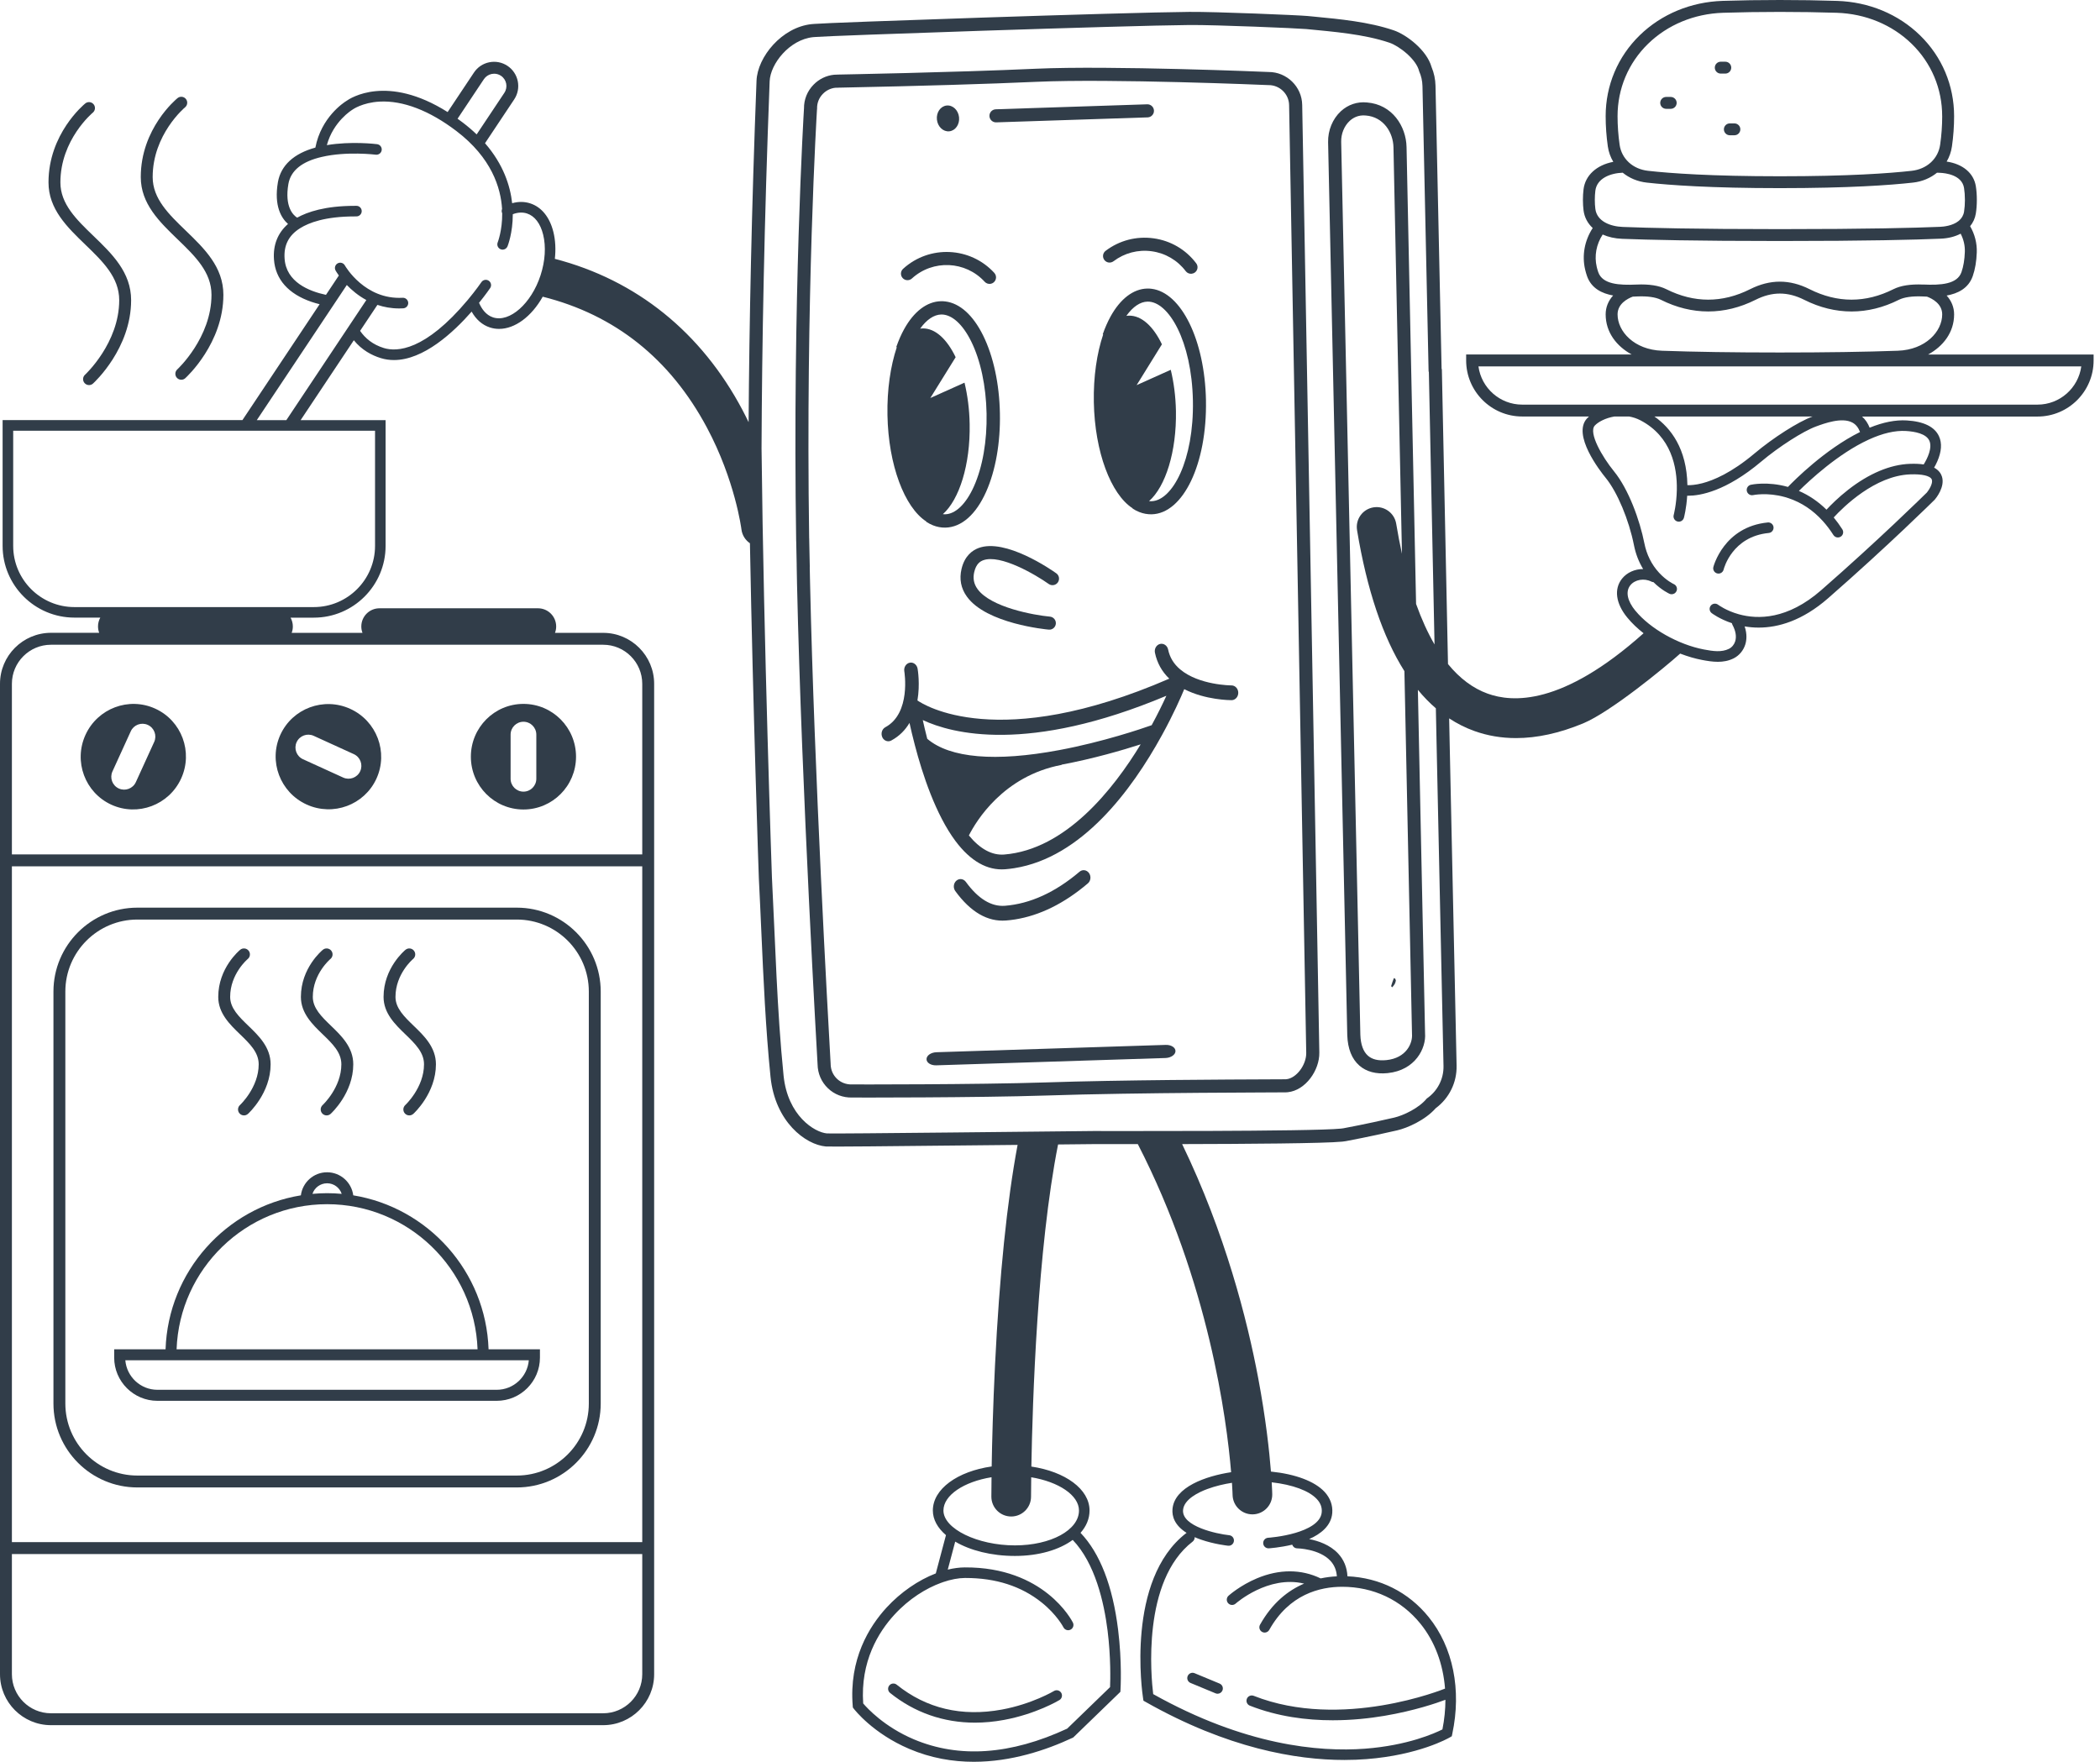 <svg width="230" height="193" viewBox="0 0 230 193" fill="none" xmlns="http://www.w3.org/2000/svg">
<g clip-path="url(#clip0_2451_43460)">
<path d="M116.031 186.232C115.929 186.294 113.476 187.755 109.964 188.406C108.883 188.606 107.821 188.706 106.784 188.706C103.333 188.706 100.163 187.605 97.485 185.45C97.236 185.25 97.195 184.885 97.397 184.635C97.597 184.387 97.962 184.345 98.212 184.548C101.459 187.16 105.332 188.077 109.718 187.274C113.031 186.668 115.41 185.254 115.434 185.239C115.707 185.075 116.063 185.163 116.229 185.436C116.394 185.71 116.306 186.065 116.033 186.232H116.031Z" fill="#313D49"/>
<path d="M133.353 185.538C133.279 185.538 133.204 185.524 133.131 185.493L130.392 184.356C130.097 184.233 129.955 183.895 130.079 183.6C130.202 183.305 130.54 183.163 130.835 183.287L133.574 184.424C133.869 184.547 134.01 184.885 133.887 185.18C133.794 185.404 133.58 185.538 133.353 185.538Z" fill="#313D49"/>
<path d="M152.817 107.219L152.88 107.414C152.808 107.781 152.717 107.863 152.486 108.153L152.359 108.029C152.456 107.695 152.54 107.471 152.665 107.141L152.817 107.219Z" fill="#313D49"/>
<path d="M88.055 11.893C88.039 12.154 86.789 32.756 87.2 59.289C87.2 59.291 87.202 59.292 87.204 59.296C87.218 60.151 87.234 61.014 87.257 61.883C87.257 61.885 87.256 61.889 87.254 61.89C87.259 62.586 87.281 63.278 87.293 63.979C87.803 86.658 89.53 116.291 89.544 116.586C89.56 117.6 89.964 118.525 90.674 119.208C91.384 119.892 92.321 120.25 93.313 120.228C93.487 120.232 106.939 120.255 114.568 120.007C124.557 119.669 140.648 119.676 140.813 119.66C140.888 119.66 140.963 119.655 141.038 119.646C142.987 119.447 144.528 117.244 144.498 115.305L142.622 11.494C142.592 9.495 140.931 7.879 138.937 7.886C138.719 7.872 121.612 7.16 113.456 7.529C104.439 7.94 91.868 8.165 91.74 8.17L91.704 8.174C91.581 8.172 91.466 8.176 91.345 8.188C90.497 8.274 89.707 8.657 89.108 9.272C88.416 9.976 88.042 10.906 88.057 11.891L88.055 11.893ZM89.485 11.984L89.489 11.929V11.873C89.48 11.272 89.707 10.706 90.129 10.278C90.497 9.901 90.978 9.667 91.489 9.615C91.554 9.608 91.615 9.606 91.681 9.608H91.765L91.831 9.603L92.213 9.595C100.747 9.424 108.314 9.198 113.518 8.962C121.682 8.594 138.701 9.311 138.853 9.32H138.894L138.941 9.322C140.162 9.316 141.17 10.302 141.188 11.517L143.064 115.331C143.085 116.649 141.989 118.11 140.891 118.221C140.856 118.224 140.818 118.226 140.781 118.228H140.723H140.72C140.552 118.23 140.006 118.231 139.17 118.235C134.652 118.253 122.649 118.299 114.516 118.573C106.871 118.821 93.438 118.795 93.333 118.793H93.309H93.279C92.668 118.805 92.096 118.585 91.666 118.172C91.225 117.747 90.985 117.189 90.975 116.56V116.535V116.51L90.964 116.327C90.671 111.21 89.188 84.638 88.724 63.946L88.709 63.287C88.7 62.901 88.691 62.516 88.686 62.132L88.693 62.112L88.686 61.844C88.663 60.98 88.647 60.122 88.632 59.271L88.627 58.972L88.623 58.967C88.225 32.493 89.467 12.184 89.48 11.986L89.485 11.984Z" fill="#313D49"/>
<path d="M101.441 57.11C101.441 57.11 101.452 57.11 101.457 57.11L101.43 57.149C101.666 57.306 101.92 57.439 102.185 57.546C102.625 57.721 103.079 57.805 103.538 57.798C105.303 57.764 106.889 56.368 108.004 53.87C109.041 51.547 109.578 48.494 109.513 45.272C109.453 42.052 108.8 39.023 107.672 36.743C106.572 34.517 105.121 33.216 103.542 33.021C103.381 33.001 103.22 32.992 103.057 32.996C101.523 33.03 100.089 34.12 99.018 36.068C98.711 36.62 98.423 37.276 98.162 38.016L98.219 38.036C97.529 40.112 97.145 42.69 97.198 45.476C97.298 50.956 99.072 55.57 101.43 57.111H101.437L101.441 57.11ZM103.511 56.337C103.429 56.337 103.347 56.334 103.265 56.325C105.063 54.732 106.285 50.898 106.2 46.448C106.174 44.821 105.966 43.289 105.637 41.918L101.893 43.6L104.666 39.13C103.721 37.162 102.437 35.944 101.037 35.976C100.951 35.976 100.865 35.985 100.781 35.996C101.488 35.011 102.289 34.469 103.088 34.451C104.236 34.433 105.43 35.501 106.363 37.387C107.397 39.477 107.997 42.288 108.053 45.297C108.112 48.309 107.622 51.142 106.671 53.273C105.811 55.198 104.659 56.314 103.51 56.337H103.511Z" fill="#313D49"/>
<path d="M132.083 43.859C131.952 37.239 129.374 32.036 126.122 31.634C125.966 31.614 125.809 31.607 125.651 31.609C124.132 31.639 122.703 32.728 121.629 34.677C121.307 35.265 121.021 35.918 120.776 36.62L120.824 36.636C120.13 38.707 119.748 41.272 119.801 44.058C119.903 49.527 121.673 54.127 124.03 55.669H124.037C124.037 55.669 124.051 55.669 124.058 55.669L124.035 55.703C124.26 55.851 124.511 55.983 124.779 56.091C125.222 56.266 125.675 56.346 126.125 56.339C129.596 56.271 132.211 50.789 132.081 43.859H132.083ZM126.102 54.907C126.016 54.909 125.932 54.904 125.848 54.893C127.652 53.309 128.873 49.475 128.793 45.025C128.762 43.405 128.555 41.87 128.226 40.509L124.487 42.19L127.257 37.718C126.317 35.753 125.029 34.548 123.633 34.577C123.543 34.577 123.454 34.586 123.365 34.598C124.074 33.602 124.879 33.055 125.68 33.041C127.974 32.989 130.523 37.344 130.652 43.886C130.774 50.423 128.399 54.862 126.104 54.905L126.102 54.907Z" fill="#313D49"/>
<path d="M114.99 67.547C115.384 67.583 115.675 67.932 115.639 68.325C115.609 68.672 115.333 68.939 114.999 68.972C114.954 68.978 114.908 68.978 114.861 68.972C114.584 68.947 108.033 68.327 105.897 65.354C105.244 64.447 105.048 63.425 105.312 62.316C105.654 60.879 106.512 60.281 107.173 60.033C110.115 58.93 115.128 62.402 115.689 62.802C116.011 63.031 116.086 63.478 115.857 63.802C115.628 64.124 115.18 64.199 114.858 63.97C113.503 63.006 109.571 60.666 107.676 61.376C107.361 61.494 106.918 61.756 106.705 62.65C106.539 63.346 106.655 63.957 107.057 64.519C108.513 66.544 113.277 67.392 114.988 67.547H114.99Z" fill="#313D49"/>
<path d="M108.902 29.899C109.169 30.19 109.149 30.644 108.858 30.911C108.74 31.018 108.595 31.079 108.448 31.095C108.23 31.116 108.005 31.04 107.847 30.866C105.748 28.57 102.171 28.41 99.875 30.507C99.584 30.773 99.129 30.752 98.863 30.46C98.597 30.169 98.616 29.715 98.91 29.448C101.79 26.818 106.272 27.02 108.906 29.899H108.902Z" fill="#313D49"/>
<path d="M130.87 29.845C130.761 29.927 130.638 29.974 130.511 29.986C130.271 30.011 130.023 29.913 129.867 29.706C128.959 28.504 127.634 27.73 126.14 27.524C124.645 27.319 123.159 27.708 121.956 28.618C121.639 28.856 121.191 28.795 120.953 28.479C120.713 28.164 120.776 27.714 121.092 27.476C122.599 26.335 124.462 25.849 126.336 26.105C128.212 26.362 129.873 27.333 131.013 28.842C131.253 29.157 131.19 29.607 130.874 29.845H130.87Z" fill="#313D49"/>
<path d="M125.744 12.855C125.728 12.855 125.712 12.857 125.694 12.858L109.108 13.404C108.713 13.416 108.382 13.107 108.368 12.712C108.355 12.316 108.659 11.989 109.059 11.972L125.646 11.426C126.041 11.414 126.372 11.723 126.386 12.118C126.399 12.497 126.114 12.817 125.743 12.855H125.744Z" fill="#313D49"/>
<path d="M111.155 100.721C110.83 100.773 110.504 100.81 110.179 100.835C108.164 100.992 106.297 99.907 104.627 97.61C104.373 97.259 104.425 96.751 104.745 96.474C105.063 96.195 105.53 96.254 105.786 96.607C107.132 98.457 108.573 99.339 110.07 99.222C112.834 99.002 115.58 97.747 118.233 95.493C118.555 95.219 119.02 95.284 119.272 95.636C119.524 95.99 119.467 96.498 119.145 96.771C116.567 98.963 113.885 100.29 111.158 100.721H111.155Z" fill="#313D49"/>
<path d="M96.626 80.749C96.773 81.073 97.088 81.241 97.397 81.193C97.472 81.18 97.545 81.157 97.617 81.118C98.523 80.63 99.162 79.948 99.612 79.189C99.757 79.855 99.952 80.687 100.197 81.617C101.028 84.808 102.477 89.224 104.658 92.146C106.31 94.343 108.141 95.376 110.1 95.221C110.435 95.194 110.765 95.155 111.091 95.103C118.453 93.939 123.921 86.615 127.262 80.531C128.534 78.223 129.354 76.335 129.703 75.493C132.029 76.687 134.745 76.7 134.883 76.7C134.918 76.7 134.952 76.696 134.988 76.691C135.346 76.634 135.621 76.297 135.619 75.89C135.619 75.443 135.285 75.082 134.877 75.082C134.841 75.082 131.317 75.062 129.261 73.329C128.561 72.745 128.115 72.014 127.938 71.154C127.847 70.717 127.452 70.446 127.053 70.54C126.655 70.637 126.404 71.07 126.495 71.506C126.726 72.616 127.254 73.569 128.065 74.343C109.303 82.487 101.111 77.172 100.481 76.73C100.785 74.949 100.519 73.363 100.497 73.24C100.419 72.802 100.02 72.507 99.632 72.596C99.231 72.679 98.969 73.101 99.044 73.54C99.051 73.587 99.804 78.134 96.964 79.664C96.598 79.862 96.45 80.347 96.63 80.748L96.626 80.749ZM126.134 79.441C125.07 79.818 120.808 81.273 116.018 82.167C109.02 83.48 104.032 83.047 101.556 80.93C101.356 80.156 101.193 79.455 101.066 78.877C104.229 80.358 112.55 82.602 127.747 76.217C127.352 77.081 126.81 78.196 126.134 79.441ZM106.115 91.52C106.886 89.993 109.862 84.996 116.277 83.787L116.274 83.762C119.764 83.109 122.979 82.165 124.931 81.538C121.938 86.469 116.719 93.064 109.989 93.608C108.652 93.714 107.35 93.011 106.117 91.52H106.115Z" fill="#313D49"/>
<path d="M103.97 14.384C104.64 14.316 105.119 13.629 105.04 12.848C104.961 12.069 104.353 11.491 103.683 11.559C103.013 11.627 102.534 12.315 102.614 13.095C102.693 13.875 103.3 14.452 103.97 14.384Z" fill="#313D49"/>
<path d="M102.575 115.265L127.672 114.462C128.271 114.442 128.75 114.748 128.743 115.145C128.736 115.527 128.28 115.855 127.711 115.894C127.69 115.894 127.668 115.896 127.647 115.898L102.548 116.7C101.949 116.72 101.47 116.414 101.477 116.017C101.484 115.62 101.962 115.284 102.573 115.265H102.575Z" fill="#313D49"/>
<path d="M65.793 153.748V108.619C65.793 103.551 61.67 99.428 56.602 99.428H15.045C9.976 99.428 5.854 103.551 5.854 108.619V153.748C5.854 158.817 9.976 162.94 15.045 162.94H56.602C61.67 162.94 65.793 158.817 65.793 153.748ZM64.49 153.748C64.49 158.098 60.952 161.637 56.602 161.637H15.045C10.695 161.637 7.157 158.098 7.157 153.748V108.619C7.157 104.269 10.695 100.731 15.045 100.731H56.602C60.952 100.731 64.49 104.269 64.49 108.619V153.748Z" fill="#313D49"/>
<path d="M0 74.907V183.399C0 186.476 2.503 188.981 5.582 188.981H66.064C69.141 188.981 71.645 186.478 71.645 183.399V74.907C71.645 71.83 69.141 69.325 66.064 69.325H60.785C60.868 69.107 60.914 68.873 60.914 68.626C60.914 67.526 60.022 66.634 58.922 66.634H41.564C40.464 66.634 39.572 67.526 39.572 68.626C39.572 68.873 39.618 69.107 39.701 69.325H31.945C32.027 69.107 32.073 68.873 32.073 68.626C32.073 68.275 31.982 67.946 31.823 67.66H34.371C38.707 67.66 42.232 64.133 42.232 59.799V46.025H32.925L38.753 37.273C39.631 38.355 40.729 38.928 41.7 39.227C42.179 39.375 42.663 39.441 43.148 39.441C46.391 39.441 49.658 36.415 51.656 34.135C52.143 35.006 52.826 35.601 53.652 35.869C53.983 35.977 54.32 36.028 54.66 36.028C56.405 36.028 58.22 34.675 59.441 32.501C67.347 34.484 73.397 39.304 77.42 46.831C80.517 52.624 81.198 57.93 81.204 57.984C81.282 58.628 81.638 59.171 82.135 59.511C82.473 77.73 83.102 96.072 83.113 96.228C83.211 98.121 83.295 100.052 83.381 101.983C83.614 107.22 83.853 112.635 84.39 117.956C84.888 122.896 88.228 125.392 90.442 125.589C90.842 125.625 95.795 125.583 111.45 125.417C110.293 131.596 109.462 139.704 108.977 149.559C108.755 154.069 108.655 158.025 108.612 160.641C104.867 161.179 102.169 163.107 102.169 165.468C102.169 166.461 102.698 167.387 103.606 168.165L102.492 172.357C100.581 173.094 98.652 174.41 97.094 176.105C95.178 178.195 92.979 181.76 93.394 186.875L93.408 187.045L93.511 187.181C93.596 187.29 95.6 189.881 99.576 191.577C101.954 192.593 104.352 192.993 106.656 192.993C110.761 192.993 114.571 191.72 117.459 190.371L117.546 190.329L122.706 185.332L122.721 185.109C122.728 184.987 122.903 182.094 122.458 178.517C121.861 173.712 120.475 170.147 118.344 167.912C118.977 167.199 119.331 166.37 119.331 165.468C119.331 163.123 116.667 161.204 112.959 160.652C113.082 153.614 113.611 136.84 115.884 125.369C117.72 125.349 119.102 125.335 119.73 125.33C119.896 125.33 120.463 125.33 121.323 125.33C122.183 125.33 123.313 125.331 124.619 125.331C132.393 140.455 134.355 155.485 134.837 161.27C132.095 161.687 128.608 162.885 128.415 165.32C128.354 166.082 128.619 167.07 129.962 167.918C129.946 167.929 129.928 167.936 129.912 167.948C123.282 173.06 125.109 185.497 125.192 186.024L125.235 186.301L125.479 186.439C134.451 191.518 141.964 192.793 147.242 192.793C148.113 192.793 148.923 192.759 149.668 192.7C155.418 192.253 158.647 190.403 158.783 190.324L159.005 190.195L159.058 189.945C160.09 185.11 159.148 180.44 156.471 177.135C154.256 174.397 151.115 172.827 147.578 172.672C147.528 171.696 147.187 170.861 146.559 170.183C145.658 169.212 144.354 168.785 143.384 168.597C144.641 168.043 145.799 167.153 145.914 165.74C145.981 164.893 145.69 164.093 145.073 163.427C143.992 162.261 141.871 161.474 139.198 161.201C139.025 158.994 138.644 155.427 137.805 150.968C136.598 144.552 134.185 135.084 129.472 125.328C136.513 125.313 145.043 125.258 147.017 125.058C147.179 125.042 147.31 125.022 147.405 125.004C149.784 124.559 152.271 123.999 153.029 123.822C154.108 123.572 156.078 122.725 157.245 121.398C158.72 120.306 159.571 118.578 159.532 116.737L158.781 81.794L158.717 78.694C159.588 79.266 160.507 79.729 161.476 80.077C162.917 80.594 164.44 80.853 166.038 80.853C168.338 80.853 170.789 80.319 173.374 79.249C176.369 78.01 182.292 73.151 184.018 71.597C184.854 71.917 185.668 72.151 186.404 72.291C186.975 72.4 187.561 72.497 188.146 72.497C188.734 72.497 189.319 72.398 189.878 72.118C190.477 71.817 190.94 71.266 191.148 70.607C191.291 70.154 191.369 69.475 191.08 68.619C191.557 68.699 192.07 68.749 192.617 68.749C194.75 68.749 197.382 68.011 200.218 65.536C206.781 59.799 211.829 54.805 211.879 54.755L211.913 54.719C212.031 54.58 213.057 53.327 212.685 52.191C212.585 51.885 212.352 51.508 211.832 51.227C211.945 51.033 212.066 50.802 212.177 50.548C212.649 49.472 212.712 48.542 212.363 47.786C211.888 46.751 210.699 46.168 208.83 46.055C207.607 45.982 206.245 46.25 204.772 46.852C204.573 46.352 204.296 45.942 203.939 45.63H223.159C226.545 45.63 229.3 42.874 229.3 39.488V38.837H211.172C212.812 37.943 214.022 36.42 214.022 34.441C214.022 33.661 213.731 32.953 213.204 32.376C214.412 32.159 215.587 31.602 216.061 30.25C216.322 29.508 216.47 28.632 216.504 27.648C216.54 26.647 216.282 25.648 215.775 24.779C216.098 24.387 216.314 23.922 216.399 23.398C216.474 22.937 216.511 22.431 216.511 21.893C216.511 21.355 216.474 20.849 216.399 20.389C216.166 18.954 214.965 17.961 213.205 17.699C213.499 17.202 213.697 16.642 213.783 16.041C213.942 14.945 214.021 13.828 214.021 12.721C214.021 9.358 212.696 6.215 210.289 3.869C207.91 1.548 204.682 0.209 201.203 0.098C199.222 0.032 197.114 0 194.94 0C192.732 0 190.624 0.032 188.675 0.095C185.196 0.207 181.969 1.547 179.589 3.865C177.182 6.211 175.858 9.354 175.858 12.717C175.858 13.821 175.938 14.938 176.095 16.038C176.183 16.653 176.39 17.221 176.694 17.727C174.871 18.078 173.626 19.197 173.435 20.738C173.39 21.106 173.367 21.493 173.367 21.888C173.367 22.31 173.392 22.698 173.435 23.041C173.53 23.804 173.885 24.464 174.44 24.979C173.546 26.349 173.244 27.981 173.614 29.547C173.669 29.78 173.737 30.014 173.816 30.243C174.29 31.596 175.466 32.154 176.676 32.37C176.149 32.948 175.858 33.656 175.858 34.435C175.858 36.415 177.068 37.938 178.709 38.832H160.578V39.483C160.578 42.869 163.333 45.624 166.719 45.624H174.034C173.955 45.692 173.884 45.76 173.821 45.828C172.155 47.62 175.234 51.578 175.866 52.352C177.134 53.904 178.405 56.936 178.958 59.724C179.147 60.678 179.485 61.551 179.963 62.336C179.072 62.332 178.205 62.699 177.656 63.382C176.746 64.515 176.961 66.112 178.227 67.651C178.743 68.281 179.351 68.853 180.011 69.368C171.057 77.374 165.6 76.941 162.94 75.985C161.334 75.409 159.879 74.32 158.59 72.743L157.918 40.432C157.907 40.427 157.898 40.421 157.889 40.418L157.222 9.394C157.206 8.682 157.061 7.992 156.788 7.339C156.267 5.482 154.038 3.796 152.647 3.322C149.924 2.394 146.748 2.092 143.947 1.824L143.199 1.752C142.247 1.661 133.175 1.277 130.259 1.302C123.08 1.361 90.621 2.476 89.212 2.618C89.112 2.623 89.011 2.63 88.911 2.641C85.623 2.973 82.957 6.251 82.857 8.847C82.316 22.878 82.064 35.381 81.99 46.248C81.779 45.812 81.561 45.37 81.325 44.925C76.814 36.398 69.713 30.679 60.769 28.355C60.884 27.319 60.832 26.315 60.61 25.413C60.21 23.794 59.31 22.68 58.075 22.279C57.444 22.074 56.772 22.068 56.094 22.261C55.885 20.37 55.141 18.01 53.121 15.689L56.318 10.888C57.127 9.673 56.797 8.024 55.581 7.214C54.993 6.823 54.285 6.683 53.591 6.821C52.897 6.96 52.298 7.361 51.907 7.951L49.026 12.276C42.392 8.089 38.347 10.763 37.938 11.058C37.63 11.248 35.179 12.852 34.542 16.165C34.542 16.165 34.542 16.166 34.542 16.168C32.179 16.817 30.763 18.117 30.439 19.95C29.987 22.578 30.829 23.903 31.544 24.534C30.421 25.512 29.89 26.842 30.007 28.43C30.162 30.597 31.584 32.2 34.115 33.066C34.417 33.169 34.716 33.254 35.006 33.325L26.592 45.959C26.579 45.978 26.568 46 26.554 46.019H0.286V59.793C0.286 64.129 3.814 67.655 8.148 67.655H10.985C10.826 67.941 10.735 68.27 10.735 68.62C10.735 68.867 10.781 69.101 10.863 69.319H5.584C2.503 69.325 0 71.828 0 74.907ZM212.717 12.719C212.717 13.763 212.642 14.818 212.492 15.854C212.385 16.604 212.04 17.253 211.523 17.747C211.494 17.768 211.469 17.793 211.444 17.82C210.904 18.303 210.193 18.619 209.37 18.712C206.933 18.986 202.451 19.309 194.938 19.309C187.425 19.309 182.943 18.984 180.506 18.712C179.671 18.619 178.949 18.294 178.407 17.799C178.4 17.792 178.391 17.783 178.384 17.776C177.851 17.28 177.495 16.62 177.386 15.855C177.238 14.816 177.161 13.762 177.161 12.721C177.161 9.712 178.346 6.9 180.499 4.802C182.644 2.71 185.564 1.502 188.716 1.4C190.651 1.337 192.743 1.305 194.938 1.305C197.1 1.305 199.193 1.337 201.16 1.4C204.314 1.502 207.232 2.71 209.377 4.802C211.53 6.9 212.714 9.712 212.714 12.721L212.717 12.719ZM215.206 21.89C215.206 22.358 215.174 22.796 215.111 23.188C215.041 23.613 214.834 23.93 214.562 24.164C214.561 24.164 214.557 24.167 214.555 24.169C214.539 24.18 214.527 24.194 214.512 24.207C213.858 24.736 212.869 24.831 212.487 24.847C209.758 24.961 204.5 25.099 194.938 25.099C185.691 25.099 180.472 24.968 177.722 24.859C176.387 24.806 174.899 24.259 174.728 22.878C174.69 22.585 174.67 22.252 174.67 21.886C174.67 21.546 174.69 21.212 174.728 20.897C174.899 19.519 176.387 18.97 177.721 18.918H177.726C178.443 19.503 179.348 19.891 180.361 20.003C182.832 20.279 187.366 20.609 194.938 20.609C202.51 20.609 207.044 20.28 209.515 20.003C210.529 19.891 211.433 19.503 212.15 18.918L212.487 18.932C213.043 18.956 214.877 19.145 215.109 20.591C215.172 20.983 215.204 21.419 215.204 21.888L215.206 21.89ZM210.634 31.172C209.267 31.11 208.171 31.281 207.378 31.678C204.33 33.209 201.241 33.209 198.192 31.678C196.002 30.579 193.873 30.579 191.682 31.678C188.634 33.209 185.544 33.209 182.496 31.678C181.704 31.281 180.61 31.11 179.242 31.172C177.34 31.256 175.514 31.151 175.048 29.817C174.983 29.631 174.928 29.44 174.883 29.249C174.595 28.033 174.833 26.763 175.532 25.691C176.145 25.966 176.868 26.13 177.67 26.161C180.433 26.27 185.67 26.4 194.938 26.4C204.523 26.4 209.801 26.263 212.54 26.146C213.389 26.111 214.131 25.918 214.738 25.598C215.059 26.213 215.222 26.905 215.197 27.596C215.168 28.449 215.043 29.195 214.827 29.812C214.359 31.149 212.535 31.253 210.632 31.167L210.634 31.172ZM207.852 38.421C204.294 38.549 199.95 38.614 194.94 38.614C189.928 38.614 185.584 38.549 182.028 38.421C178.981 38.313 177.163 36.311 177.163 34.439C177.163 33.271 178.259 32.708 178.829 32.494C178.999 32.488 179.158 32.481 179.303 32.474C180.429 32.424 181.332 32.551 181.915 32.844C185.303 34.544 188.884 34.544 192.271 32.844C194.092 31.929 195.789 31.929 197.609 32.844C199.302 33.695 201.046 34.121 202.787 34.121C204.529 34.121 206.272 33.695 207.965 32.844C208.548 32.551 209.451 32.424 210.577 32.474C210.722 32.481 210.881 32.488 211.051 32.494C211.621 32.708 212.717 33.271 212.717 34.439C212.717 36.313 210.897 38.315 207.852 38.421ZM223.157 44.324H166.719C164.274 44.324 162.244 42.499 161.926 40.139H227.95C227.63 42.499 225.603 44.324 223.157 44.324ZM198.514 45.628C198.514 45.628 198.501 45.633 198.496 45.635C196.939 46.209 194.21 47.947 192.151 49.681C189.632 51.801 187.656 52.62 186.442 52.935C185.702 53.126 185.151 53.157 184.811 53.148C184.738 49.143 182.993 46.888 181.202 45.628H198.516H198.514ZM210.691 50.877C210.259 50.813 209.76 50.789 209.175 50.811C207.035 50.886 204.7 51.866 202.422 53.647C201.337 54.494 200.513 55.325 200.044 55.831C199.143 54.945 198.131 54.256 197.023 53.777C198.187 52.622 201.33 49.69 204.659 48.161C206.186 47.459 207.563 47.139 208.755 47.212C209.724 47.271 210.953 47.502 211.307 48.27C211.666 49.05 211.087 50.246 210.688 50.879L210.691 50.877ZM179.124 66.918C178.218 65.817 178.014 64.794 178.563 64.109C179.063 63.486 180.072 63.31 180.86 63.709C180.935 63.746 181.014 63.766 181.093 63.77C181.99 64.66 182.816 65.03 182.855 65.048C182.931 65.082 183.011 65.096 183.088 65.096C183.311 65.096 183.522 64.968 183.619 64.749C183.748 64.456 183.615 64.117 183.324 63.986C183.302 63.977 182.509 63.611 181.704 62.734C180.885 61.842 180.343 60.755 180.095 59.5C179.6 57.001 178.378 53.596 176.764 51.621C175.491 50.063 173.946 47.396 174.67 46.616C175.044 46.212 175.85 45.787 176.819 45.624H178.423C178.838 45.697 179.258 45.83 179.668 46.044C183.045 47.811 183.699 51.16 183.653 53.659C183.622 55.243 183.311 56.404 183.31 56.414C183.226 56.724 183.408 57.042 183.717 57.126C184.027 57.21 184.345 57.028 184.429 56.718C184.441 56.672 184.702 55.701 184.788 54.301C184.828 54.301 184.869 54.303 184.912 54.303C186.193 54.303 189.008 53.838 192.898 50.562C194.838 48.93 197.473 47.242 198.898 46.717C199.817 46.379 201.729 45.674 202.878 46.289C203.259 46.493 203.534 46.836 203.717 47.324C199.875 49.23 196.494 52.64 195.821 53.341C195.811 53.337 195.798 53.334 195.787 53.33C193.574 52.711 191.834 53.087 191.761 53.103C191.448 53.173 191.251 53.482 191.321 53.795C191.391 54.106 191.7 54.304 192.011 54.235C192.027 54.231 193.556 53.911 195.478 54.447C195.612 54.483 195.748 54.526 195.886 54.573C197.304 55.045 198.564 55.883 199.635 57.069C200.05 57.526 200.443 58.045 200.803 58.61C200.913 58.783 201.101 58.878 201.292 58.878C201.398 58.878 201.507 58.849 201.604 58.787C201.873 58.615 201.952 58.258 201.781 57.988C201.486 57.523 201.167 57.087 200.835 56.684C201.882 55.544 205.356 52.1 209.218 51.964C209.876 51.941 210.416 51.978 210.822 52.075C211.122 52.147 211.498 52.286 211.584 52.545C211.718 52.949 211.287 53.65 211.044 53.947C210.693 54.292 205.784 59.127 199.456 64.658C195.773 67.877 192.524 67.866 190.447 67.29C189.04 66.899 188.185 66.251 188.176 66.246C187.922 66.051 187.559 66.099 187.365 66.352C187.17 66.604 187.216 66.966 187.468 67.161C187.506 67.19 188.319 67.81 189.685 68.266C189.696 68.327 189.714 68.386 189.744 68.443C190.104 69.11 190.207 69.736 190.045 70.253C189.93 70.616 189.68 70.916 189.36 71.075C188.564 71.472 187.611 71.336 186.623 71.147C183.819 70.614 180.737 68.873 179.126 66.913L179.124 66.918ZM134.929 162.429C134.984 163.266 134.997 163.732 134.997 163.761C135.022 164.945 135.989 165.889 137.167 165.889C137.181 165.889 137.197 165.889 137.214 165.889C138.413 165.864 139.366 164.871 139.341 163.672C139.341 163.613 139.329 163.162 139.282 162.377C141.564 162.636 143.366 163.291 144.228 164.217C144.63 164.65 144.805 165.118 144.762 165.649C144.666 166.843 143.153 167.539 141.898 167.911C140.405 168.354 138.908 168.451 138.892 168.452C138.572 168.472 138.331 168.747 138.351 169.066C138.37 169.373 138.624 169.609 138.928 169.609C138.941 169.609 138.951 169.609 138.964 169.609C139.019 169.606 140.178 169.531 141.528 169.209C141.603 169.439 141.816 169.607 142.07 169.611C142.093 169.611 144.49 169.656 145.715 170.979C146.142 171.442 146.373 172.001 146.418 172.677C145.853 172.704 145.256 172.774 144.641 172.904C142.52 171.878 140.119 171.871 137.68 172.89C135.823 173.668 134.603 174.758 134.553 174.803C134.315 175.018 134.297 175.384 134.512 175.622C134.626 175.749 134.784 175.813 134.943 175.813C135.081 175.813 135.22 175.763 135.331 175.665C135.383 175.618 138.901 172.524 142.831 173.475C141.083 174.218 139.345 175.581 138.004 177.975C137.848 178.254 137.947 178.608 138.225 178.763C138.504 178.919 138.858 178.821 139.014 178.542C141.199 174.64 144.562 173.822 146.999 173.822C150.417 173.822 153.462 175.259 155.574 177.869C157.143 179.809 158.059 182.275 158.266 184.975C158.259 184.976 158.252 184.978 158.245 184.982C158.132 185.028 146.945 189.57 137.312 185.767C137.015 185.649 136.677 185.795 136.561 186.092C136.443 186.389 136.59 186.727 136.886 186.843C139.929 188.044 143.098 188.445 145.964 188.445C148.066 188.445 150.006 188.23 151.619 187.959C154.921 187.403 157.399 186.543 158.309 186.199C158.306 187.26 158.198 188.347 157.98 189.446C157.174 189.854 154.192 191.204 149.505 191.558C144.456 191.939 136.348 191.202 126.302 185.579C126.075 183.737 125.047 173.171 130.622 168.873C130.777 168.753 130.854 168.569 130.845 168.386C131.049 168.476 131.269 168.563 131.507 168.646C132.974 169.16 134.444 169.318 134.507 169.325C134.825 169.359 135.109 169.128 135.143 168.81C135.177 168.492 134.946 168.207 134.628 168.174C133.271 168.03 129.431 167.215 129.572 165.418C129.667 164.229 131.288 163.459 132.247 163.107C133.13 162.781 134.07 162.565 134.925 162.433L134.929 162.429ZM104.618 168.876C106.258 169.842 108.584 170.444 111.158 170.444C113.765 170.444 116.012 169.774 117.487 168.688C119.933 171.236 120.915 175.5 121.308 178.638C121.673 181.56 121.609 184.074 121.578 184.814L116.883 189.36C110.695 192.234 105.045 192.627 100.089 190.533C96.859 189.167 94.985 187.127 94.54 186.602C94.223 181.998 96.213 178.781 97.953 176.886C99.562 175.132 101.423 173.99 103.082 173.384C103.141 173.373 103.198 173.351 103.25 173.323C104.148 173.012 104.979 172.861 105.675 172.858C105.705 172.858 105.737 172.858 105.768 172.858C109.065 172.858 111.863 173.759 114.083 175.538C115.76 176.879 116.465 178.248 116.472 178.263C116.617 178.547 116.965 178.663 117.25 178.518C117.536 178.375 117.65 178.029 117.507 177.742C117.382 177.494 114.359 171.656 105.668 171.699C105.069 171.703 104.441 171.787 103.803 171.942L104.618 168.876ZM108.596 161.821C108.578 163.157 108.578 163.929 108.578 163.95C108.578 165.15 109.551 166.123 110.751 166.123C111.95 166.123 112.923 165.15 112.923 163.95C112.923 163.908 112.923 163.141 112.943 161.826C115.936 162.32 118.174 163.788 118.174 165.468C118.174 167.61 115.092 169.287 111.158 169.287C107.06 169.287 103.329 167.467 103.329 165.468C103.329 163.782 105.585 162.309 108.596 161.821ZM83.406 49.196C83.454 37.704 83.703 24.228 84.295 8.904C84.368 7.01 86.455 4.334 89.061 4.069C89.151 4.06 89.24 4.053 89.33 4.051C89.337 4.051 89.346 4.05 89.36 4.048C90.681 3.914 123.237 2.798 130.276 2.739C133.139 2.714 142.193 3.098 143.065 3.183C145.996 3.469 149.389 3.73 152.189 4.683C153.239 5.04 155.127 6.487 155.432 7.808C155.652 8.303 155.781 8.85 155.794 9.428L156.466 40.713C156.475 40.715 156.484 40.72 156.493 40.722L157.115 70.596C156.369 69.318 155.695 67.834 155.094 66.155L154.54 39.588L154.05 16.102C154.002 13.84 152.491 11.439 149.715 11.225C148.656 11.117 147.641 11.461 146.854 12.187C145.953 13.02 145.433 14.284 145.459 15.571L146.139 47.246L146.695 73.189L147.558 113.399C147.61 114.886 148.057 116.007 148.887 116.731C149.65 117.397 150.714 117.681 151.964 117.554C151.971 117.554 151.976 117.554 151.984 117.552C155.028 117.243 156.21 114.802 156.078 113.207L155.382 79.931L155.291 75.565C155.912 76.321 156.568 76.997 157.26 77.59L157.331 81.027L158.098 116.767C158.13 118.244 157.397 119.558 156.264 120.336C155.427 121.377 153.716 122.19 152.7 122.426C151.835 122.63 149.407 123.172 147.138 123.595C147.072 123.608 146.983 123.62 146.872 123.631C143.586 123.965 120.96 123.889 119.721 123.896C116.34 123.923 91.218 124.216 90.57 124.159C89.21 124.039 86.263 122.226 85.818 117.81C85.091 110.604 84.919 103.349 84.545 96.115C84.545 96.115 83.639 70.365 83.408 49.195L83.406 49.196ZM148.629 58.077C149.713 64.619 151.449 69.775 153.816 73.519L153.945 79.67L154.648 113.283C154.728 114.266 154.038 115.905 151.837 116.129C151.832 116.129 151.826 116.129 151.823 116.129C150.963 116.217 150.292 116.056 149.829 115.652C149.311 115.199 149.028 114.425 148.991 113.359L148.127 73.16L147.571 47.217L146.892 15.542C146.872 14.659 147.222 13.797 147.827 13.239C148.168 12.927 148.747 12.567 149.588 12.653C151.531 12.803 152.584 14.518 152.618 16.134L153.124 40.395L153.548 60.659C153.317 59.609 153.106 58.513 152.917 57.367C152.72 56.184 151.601 55.384 150.419 55.579C149.235 55.776 148.434 56.893 148.631 58.077H148.629ZM55.239 10.168L52.205 14.723C51.751 14.287 51.249 13.855 50.691 13.429C50.496 13.281 50.305 13.141 50.114 13.005L52.997 8.675C53.198 8.376 53.502 8.173 53.854 8.101C53.943 8.083 54.033 8.074 54.122 8.074C54.385 8.074 54.642 8.151 54.866 8.3C55.484 8.711 55.651 9.549 55.239 10.166V10.168ZM39.441 36.241L41.335 33.398C42.048 33.638 42.842 33.788 43.724 33.788C43.868 33.788 44.015 33.785 44.163 33.776C44.483 33.758 44.728 33.484 44.71 33.166C44.693 32.846 44.415 32.603 44.101 32.619C39.976 32.846 37.854 29.222 37.766 29.068C37.607 28.791 37.255 28.694 36.976 28.852C36.699 29.009 36.6 29.361 36.758 29.64C36.779 29.676 36.897 29.881 37.112 30.18L35.701 32.299C33.833 31.902 31.353 30.897 31.171 28.351C31.061 26.874 31.619 25.776 32.876 24.995C33.811 24.407 35.603 23.708 38.834 23.708C38.867 23.708 38.901 23.708 38.928 23.708C39.034 23.708 39.075 23.708 39.127 23.699C39.443 23.649 39.66 23.354 39.609 23.037C39.563 22.735 39.288 22.522 38.989 22.549C38.966 22.549 38.925 22.549 38.871 22.549H38.834C35.615 22.549 33.665 23.218 32.544 23.844C32.106 23.563 31.156 22.651 31.585 20.152C31.845 18.684 33.078 17.684 35.254 17.187C37.965 16.553 41.126 16.941 41.158 16.944C41.474 16.983 41.766 16.76 41.805 16.442C41.844 16.125 41.621 15.836 41.303 15.794C41.178 15.778 38.476 15.448 35.798 15.898C36.504 13.299 38.538 12.054 38.56 12.042L38.615 12.004C38.615 12.004 39.679 11.232 41.58 11.13C44.127 10.994 47.035 12.108 49.986 14.353C53.845 17.289 54.85 20.579 54.989 22.892C54.928 23.041 54.93 23.211 55.003 23.363C55.021 25.245 54.515 26.54 54.51 26.552C54.392 26.849 54.535 27.185 54.832 27.305C54.903 27.334 54.977 27.348 55.048 27.348C55.277 27.348 55.493 27.212 55.584 26.987C55.609 26.926 56.164 25.532 56.164 23.466C56.706 23.259 57.238 23.229 57.719 23.386C58.56 23.66 59.187 24.48 59.487 25.698C59.813 27.014 59.711 28.6 59.201 30.164C58.197 33.248 55.819 35.356 54.006 34.77C53.205 34.512 52.745 33.799 52.502 33.246C52.491 33.221 52.477 33.2 52.463 33.178C53.215 32.247 53.663 31.587 53.684 31.557C53.863 31.292 53.795 30.933 53.53 30.752C53.266 30.573 52.906 30.641 52.726 30.906C52.72 30.915 52.148 31.755 51.229 32.857C46.541 38.458 43.459 38.56 42.039 38.124C40.829 37.752 40.003 37.06 39.44 36.245L39.441 36.241ZM31.36 46.025H28.124L37.984 31.221C38.521 31.779 39.232 32.385 40.123 32.867L31.36 46.025ZM34.371 66.502H8.148C4.452 66.502 1.445 63.494 1.445 59.799V47.183H41.076V59.799C41.076 63.494 38.068 66.502 34.373 66.502H34.371ZM70.342 74.907V93.596H1.303V74.907C1.303 72.548 3.222 70.628 5.582 70.628H66.064C68.424 70.628 70.342 72.547 70.342 74.907ZM70.342 94.899V168.933H1.303V94.899H70.342ZM1.303 183.399V170.237H70.342V183.399C70.342 185.758 68.424 187.678 66.064 187.678H5.582C3.224 187.678 1.303 185.759 1.303 183.399Z" fill="#313D49"/>
<path d="M193.611 57.231C193.929 57.202 194.213 57.433 194.244 57.751C194.274 58.069 194.041 58.354 193.723 58.384C189.729 58.774 188.815 62.239 188.778 62.391C188.713 62.656 188.476 62.833 188.216 62.833C188.172 62.833 188.125 62.827 188.079 62.816C187.768 62.741 187.576 62.427 187.653 62.117C187.664 62.073 188.781 57.705 193.612 57.233L193.611 57.231Z" fill="#313D49"/>
<path d="M189.958 14.818H189.459C189.1 14.818 188.808 14.527 188.808 14.167C188.808 13.808 189.1 13.517 189.459 13.517H189.958C190.317 13.517 190.609 13.808 190.609 14.167C190.609 14.527 190.317 14.818 189.958 14.818Z" fill="#313D49"/>
<path d="M188.961 8.061H188.462C188.103 8.061 187.812 7.77 187.812 7.411C187.812 7.051 188.103 6.76 188.462 6.76H188.961C189.321 6.76 189.612 7.051 189.612 7.411C189.612 7.77 189.321 8.061 188.961 8.061Z" fill="#313D49"/>
<path d="M182.984 11.921H182.485C182.126 11.921 181.834 11.629 181.834 11.27C181.834 10.911 182.126 10.619 182.485 10.619H182.984C183.343 10.619 183.635 10.911 183.635 11.27C183.635 11.629 183.343 11.921 182.984 11.921Z" fill="#313D49"/>
<path d="M10.19 42.014C10.064 42.127 9.909 42.184 9.751 42.184C9.574 42.184 9.397 42.112 9.269 41.971C9.027 41.705 9.045 41.294 9.312 41.05C9.349 41.016 13.057 37.575 13.057 32.881C13.057 30.38 11.25 28.637 9.338 26.792C7.359 24.882 5.312 22.908 5.312 19.982C5.312 14.673 9.174 11.466 9.338 11.332C9.617 11.104 10.027 11.147 10.254 11.425C10.481 11.703 10.44 12.113 10.163 12.342C10.127 12.37 6.615 15.308 6.615 19.982C6.615 22.354 8.378 24.054 10.243 25.853C12.267 27.805 14.361 29.826 14.361 32.881C14.361 38.161 10.359 41.858 10.188 42.014H10.19Z" fill="#313D49"/>
<path d="M20.295 41.429C20.17 41.542 20.014 41.599 19.857 41.599C19.68 41.599 19.503 41.528 19.374 41.386C19.133 41.12 19.151 40.709 19.417 40.465C19.455 40.431 23.163 36.99 23.163 32.296C23.163 29.795 21.355 28.052 19.444 26.207C17.465 24.297 15.418 22.323 15.418 19.397C15.418 14.088 19.279 10.881 19.444 10.747C19.723 10.52 20.132 10.562 20.359 10.84C20.586 11.118 20.545 11.528 20.268 11.757C20.232 11.785 16.721 14.723 16.721 19.397C16.721 21.769 18.484 23.469 20.349 25.268C22.372 27.221 24.466 29.241 24.466 32.296C24.466 37.576 20.465 41.274 20.293 41.429H20.295Z" fill="#313D49"/>
<path d="M27.159 122.016C27.034 122.129 26.878 122.186 26.721 122.186C26.544 122.186 26.368 122.115 26.24 121.973C25.998 121.709 26.016 121.296 26.281 121.053C26.3 121.033 28.333 119.141 28.333 116.585C28.333 115.272 27.341 114.316 26.291 113.302C25.172 112.222 23.903 110.997 23.903 109.206C23.903 106.038 26.211 104.121 26.309 104.041C26.588 103.813 26.996 103.856 27.225 104.134C27.452 104.411 27.413 104.822 27.135 105.051C27.116 105.067 25.208 106.672 25.208 109.206C25.208 110.445 26.175 111.376 27.198 112.365C28.342 113.468 29.639 114.72 29.639 116.586C29.639 119.73 27.262 121.925 27.16 122.016H27.159Z" fill="#313D49"/>
<path d="M36.213 122.016C36.087 122.129 35.932 122.186 35.775 122.186C35.598 122.186 35.421 122.115 35.294 121.973C35.052 121.709 35.07 121.296 35.335 121.053C35.356 121.033 37.387 119.141 37.387 116.585C37.387 115.272 36.395 114.316 35.344 113.302C34.224 112.222 32.955 110.997 32.955 109.206C32.955 106.038 35.263 104.121 35.362 104.041C35.641 103.813 36.048 103.856 36.277 104.134C36.504 104.411 36.465 104.822 36.188 105.051C36.168 105.067 34.26 106.672 34.26 109.206C34.26 110.445 35.227 111.376 36.25 112.365C37.395 113.468 38.691 114.72 38.691 116.586C38.691 119.73 36.313 121.925 36.213 122.018V122.016Z" fill="#313D49"/>
<path d="M45.265 122.016C45.14 122.129 44.984 122.186 44.827 122.186C44.65 122.186 44.473 122.115 44.346 121.973C44.105 121.709 44.123 121.296 44.387 121.053C44.407 121.033 46.44 119.141 46.44 116.585C46.44 115.272 45.447 114.316 44.398 113.302C43.279 112.222 42.009 110.997 42.009 109.206C42.009 106.038 44.318 104.121 44.416 104.041C44.695 103.813 45.102 103.856 45.331 104.134C45.558 104.411 45.519 104.822 45.242 105.051C45.222 105.067 43.315 106.672 43.315 109.206C43.315 110.445 44.282 111.376 45.304 112.365C46.449 113.468 47.745 114.72 47.745 116.586C47.745 119.73 45.369 121.925 45.267 122.018L45.265 122.016Z" fill="#313D49"/>
<path d="M63.089 82.891C63.089 79.696 60.51 77.107 57.33 77.107C54.149 77.107 51.571 79.696 51.571 82.891C51.571 86.086 54.149 88.675 57.33 88.675C60.51 88.675 63.089 86.086 63.089 82.891ZM58.74 85.31C58.74 86.088 58.109 86.719 57.331 86.719C56.554 86.719 55.923 86.088 55.923 85.31V80.472C55.923 79.695 56.554 79.063 57.331 79.063C58.109 79.063 58.74 79.695 58.74 80.472V85.31Z" fill="#313D49"/>
<path d="M41.231 85.29C42.551 82.398 41.265 78.977 38.36 77.651C35.454 76.324 32.029 77.595 30.707 80.488C29.388 83.381 30.674 86.801 33.579 88.128C36.484 89.454 39.91 88.183 41.231 85.29ZM39.452 84.479C39.129 85.187 38.294 85.498 37.586 85.176L33.184 83.168C32.476 82.845 32.165 82.01 32.486 81.302C32.81 80.594 33.645 80.282 34.353 80.604L38.755 82.612C39.463 82.936 39.774 83.771 39.452 84.479Z" fill="#313D49"/>
<path d="M19.84 85.28C21.167 82.375 19.896 78.949 17.003 77.628C14.11 76.308 10.69 77.594 9.363 80.499C8.036 83.405 9.308 86.83 12.2 88.152C15.093 89.471 18.514 88.186 19.84 85.28ZM16.887 81.275L14.879 85.677C14.555 86.385 13.72 86.696 13.012 86.374C12.304 86.051 11.993 85.216 12.315 84.508L14.323 80.106C14.646 79.398 15.481 79.087 16.189 79.409C16.897 79.732 17.208 80.567 16.887 81.275Z" fill="#313D49"/>
<path d="M53.51 147.805C53.222 139.291 46.899 132.284 38.69 130.941C38.508 129.518 37.292 128.415 35.821 128.415C34.349 128.415 33.133 129.52 32.953 130.941C24.745 132.284 18.421 139.291 18.133 147.805H12.506V148.717C12.506 151.327 14.63 153.451 17.241 153.451H54.403C57.013 153.451 59.137 151.327 59.137 148.717V147.805H53.51ZM35.823 129.62C36.568 129.62 37.203 130.106 37.425 130.78C36.897 130.732 36.362 130.705 35.823 130.705C35.283 130.705 34.75 130.734 34.221 130.78C34.442 130.108 35.077 129.622 35.823 129.622V129.62ZM35.823 131.912C44.716 131.912 51.985 138.987 52.304 147.805H19.341C19.662 138.987 26.93 131.912 35.823 131.912ZM54.404 152.243H17.241C15.396 152.243 13.878 150.819 13.726 149.012H57.918C57.766 150.818 56.248 152.243 54.403 152.243H54.404Z" fill="#313D49"/>
</g>
<defs>
<clipPath id="clip0_2451_43460">
<rect width="229.299" height="192.992" fill="white"/>
</clipPath>
</defs>
</svg>

